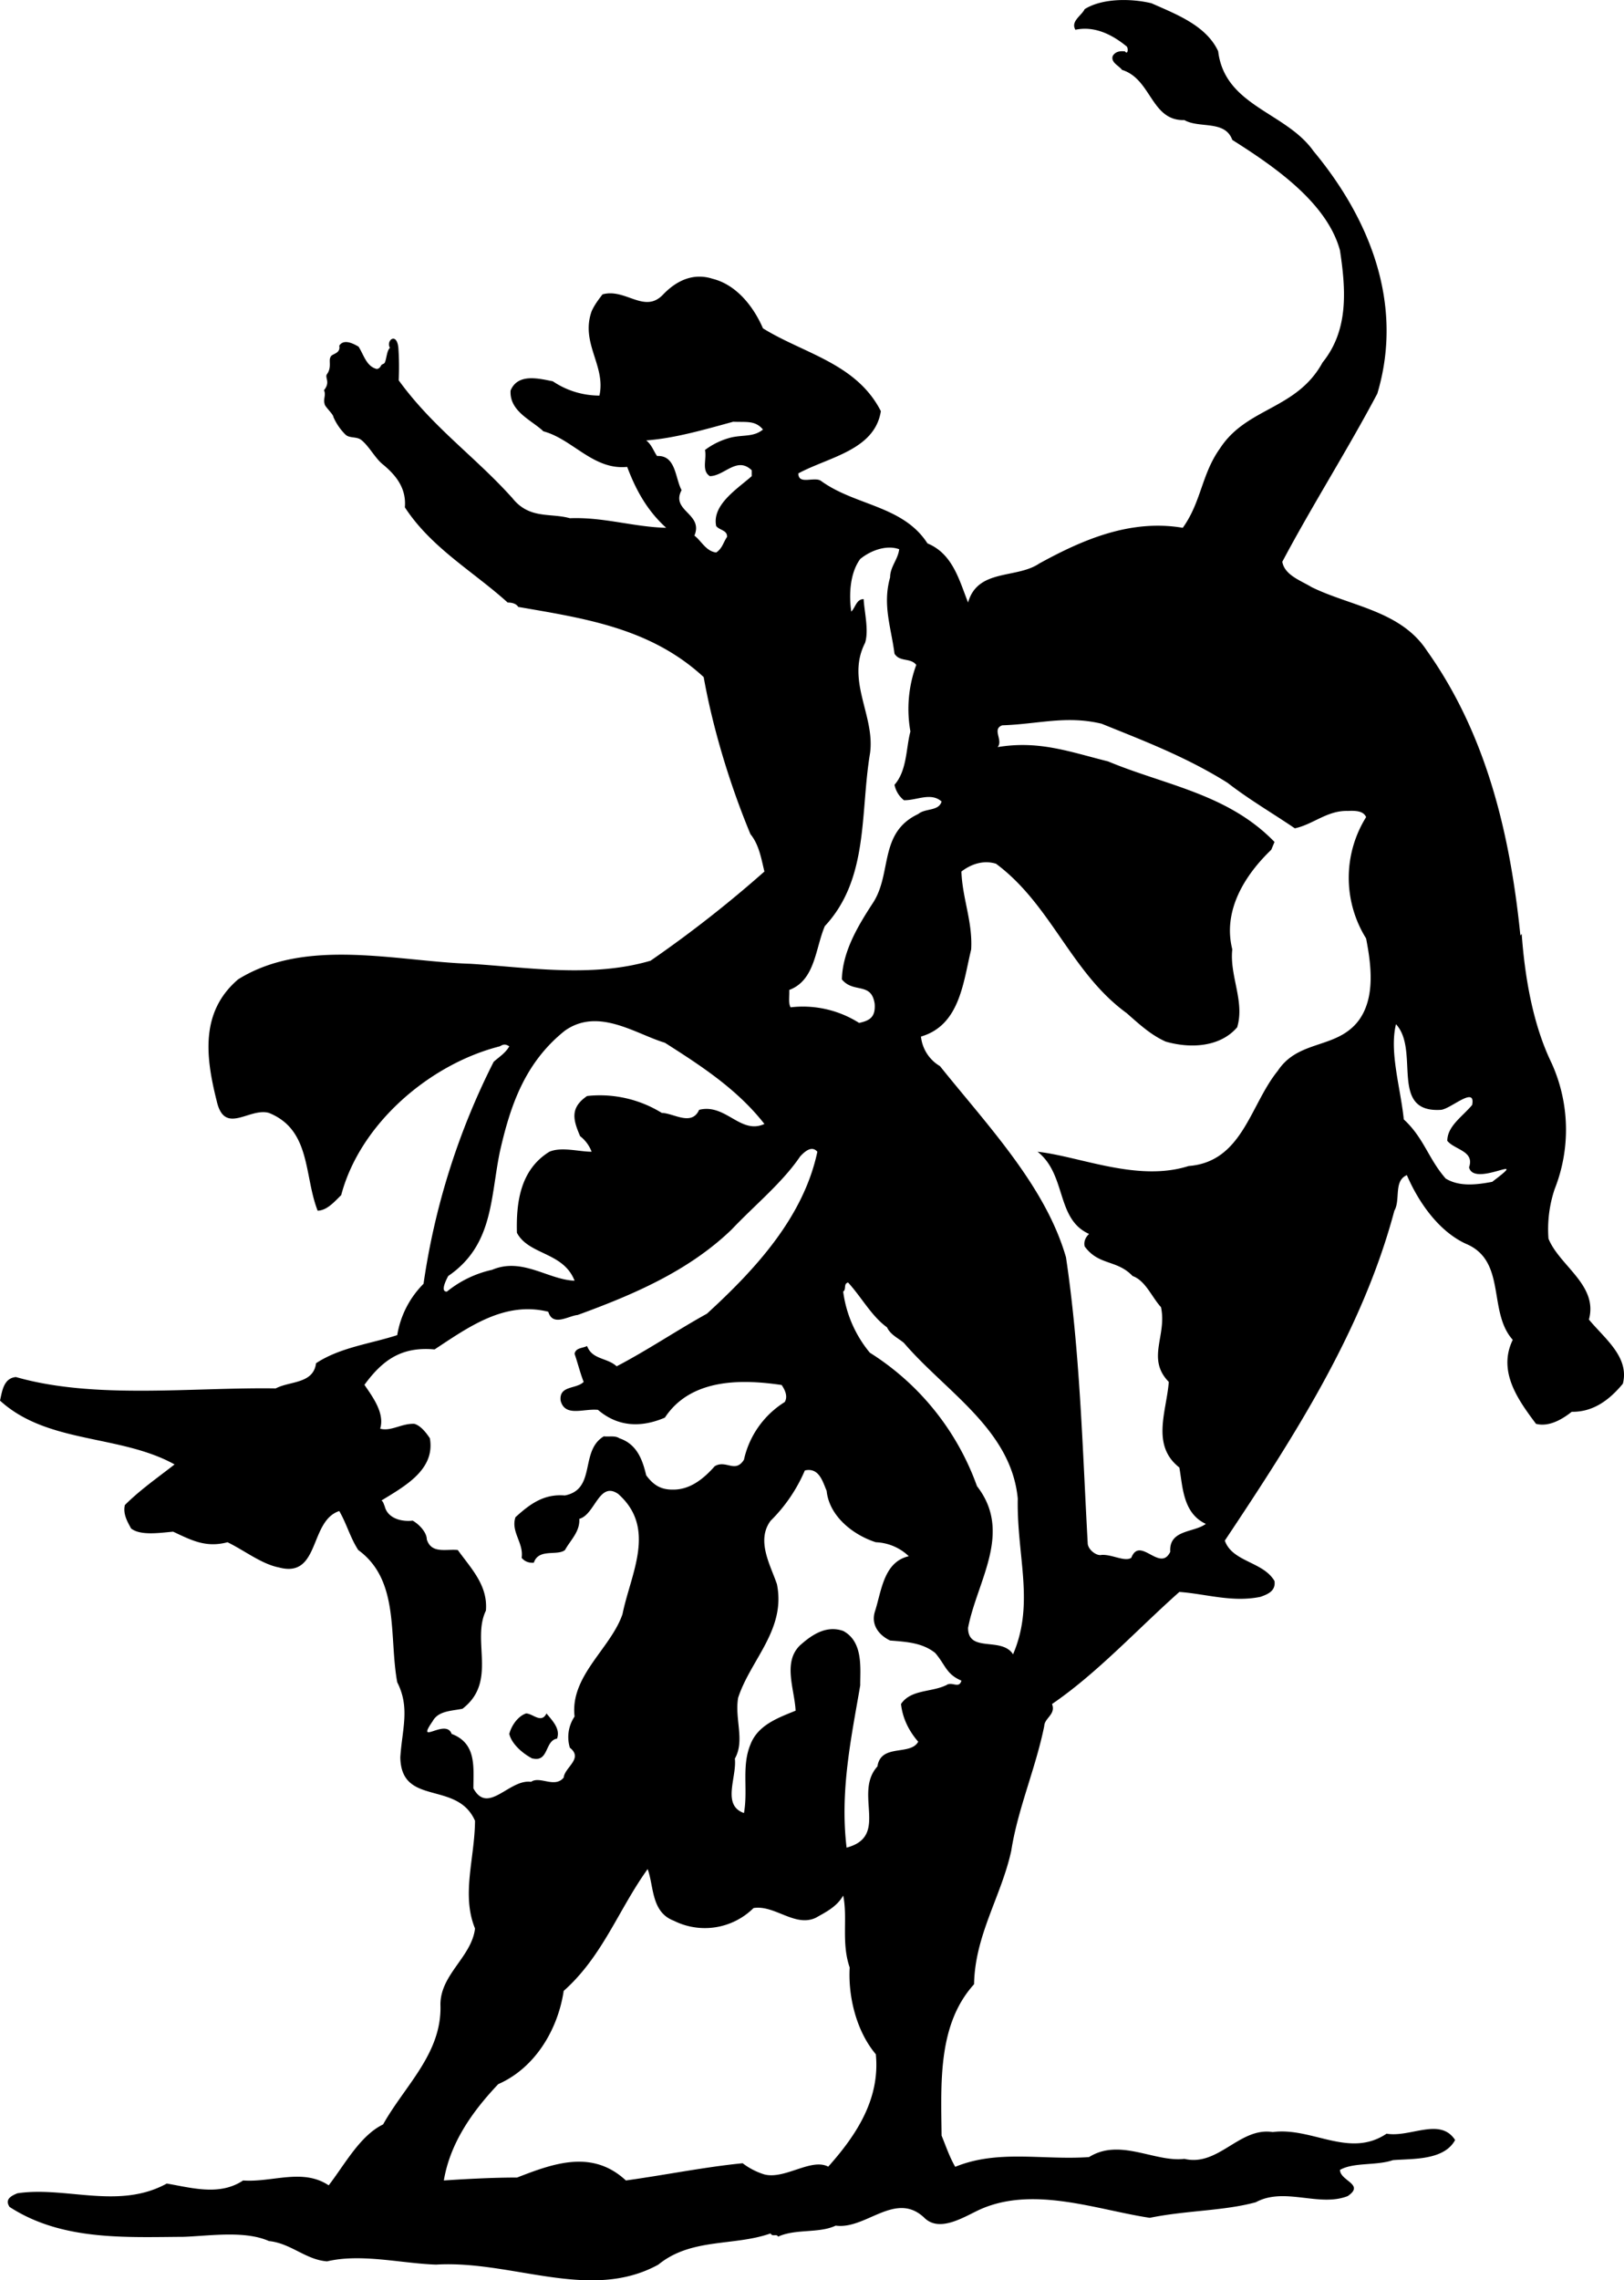 <svg xmlns="http://www.w3.org/2000/svg" width="960" height="1347.6" shape-rendering="geometricPrecision" text-rendering="geometricPrecision" image-rendering="optimizeQuality" fill-rule="evenodd" clip-rule="evenodd" viewBox="0 0 10 14.037"><path d="M9.784 8.123c.058-.212-.182-.331-.249-.498a.776.776 0 0 1 .038-.305.993.993 0 0 0-.019-.776c-.117-.241-.165-.535-.184-.795l-.008.01c-.063-.625-.21-1.24-.576-1.754-.161-.246-.47-.273-.71-.391-.065-.04-.166-.073-.18-.156.184-.347.399-.684.585-1.035.168-.561-.056-1.088-.393-1.493-.17-.241-.546-.276-.587-.615-.074-.159-.26-.228-.41-.295-.118-.029-.3-.034-.412.036-.019.04-.088.075-.057.127.117-.025.226.029.316.103.01.01.008.054-.011.03-.03-.003-.058 0-.075.028-.014.04.038.06.057.086.182.056.178.315.384.309.092.053.25-.002.295.122.249.158.582.382.663.68.038.25.052.493-.107.69-.16.292-.466.275-.631.528-.115.16-.115.33-.23.49-.324-.055-.62.075-.884.22-.14.095-.379.03-.438.24-.054-.136-.094-.3-.25-.364-.15-.233-.444-.232-.653-.383-.04-.033-.142.027-.142-.048.184-.1.47-.142.508-.383-.15-.295-.477-.355-.726-.51-.056-.13-.161-.268-.31-.305-.118-.038-.221.01-.304.096-.115.123-.232-.04-.374 0-.023.03-.05.065-.067.104-.07.197.089.335.048.519a.513.513 0 0 1-.287-.088c-.083-.016-.215-.052-.26.057-.008.129.13.182.202.251.18.048.307.24.516.219.052.138.12.266.24.375-.202-.005-.384-.067-.593-.059-.12-.034-.249.008-.354-.124-.234-.26-.487-.432-.7-.725a1.683 1.683 0 0 0-.002-.2c-.01-.1-.078-.045-.052 0-.019.018-.02.062-.03.087-.004.015-.02.011-.025.023-.006.011-.014.02-.027.02-.063-.016-.079-.087-.111-.137-.063-.038-.1-.036-.119-.006.01.052-.05.048-.054.071-.013.02.01.063-.023.106-.011.023.023.048-.017.097.014.031-.006.052.004.085 0 .015.054.063.054.08a.35.35 0 0 0 .074.108c.025.024.067.011.096.032.048.037.085.11.13.148.085.069.15.15.14.268.163.25.422.395.633.586.015 0 .05.002.065.027.41.071.815.13 1.142.432.056.314.16.659.288.967.054.066.067.154.086.23a7.42 7.42 0 0 1-.701.549c-.363.107-.763.04-1.11.019-.447-.014-1.012-.165-1.43.096-.232.199-.201.473-.132.747.048.217.201.04.322.075.26.105.215.385.3.602.058-.002.102-.054.145-.096.116-.44.546-.807.977-.916.023-.014.035-.014.058 0-.022.04-.064.067-.096.095a4.41 4.41 0 0 0-.432 1.367.58.58 0 0 0-.162.316c-.167.054-.351.075-.5.173-.016.128-.162.109-.248.155-.515-.008-1.115.069-1.6-.07-.077.007-.085.09-.098.145.293.268.74.207 1.075.393-.105.082-.213.157-.306.25-.014.056.019.108.038.144.057.046.178.027.259.02.11.051.2.101.335.065.105.051.209.134.316.155.255.069.186-.286.372-.347.046.079.067.163.117.24.257.187.188.532.24.814.08.157.03.288.019.462.005.305.35.14.46.391-.002.234-.085.454 0 .663-.021.175-.213.282-.213.468.011.3-.219.498-.353.738-.142.069-.235.245-.335.375-.161-.107-.347-.017-.527-.03-.144.096-.313.046-.47.019-.297.163-.623.015-.92.06-.036.015-.08.036-.048.084.322.209.713.186 1.072.184.16-.006.377-.04.525.026.136.014.226.115.358.125.211-.05.458.013.671.02.47-.028.949.231 1.369 0 .203-.166.465-.112.691-.192.01.023.039 0 .046.02.108-.05.252-.019.355-.068.186.026.368-.217.546-.048.098.097.259-.016.353-.056.328-.14.715.008 1.035.056.224-.046.456-.042.653-.096.177-.096.39.032.566-.038.107-.073-.046-.092-.048-.161.084-.048.222-.025.326-.06.115-.01.314.004.383-.124-.092-.142-.276-.014-.422-.039-.23.154-.458-.042-.701-.01-.205-.032-.334.215-.544.165-.183.022-.397-.13-.587-.011-.285.02-.56-.048-.824.06-.036-.062-.058-.129-.084-.192-.004-.33-.023-.686.2-.932.005-.303.168-.542.229-.822.04-.257.15-.506.203-.767.002-.051.073-.072.048-.136.278-.19.523-.458.784-.69.165.012.326.066.5.03.044-.016.094-.035.086-.097-.069-.12-.26-.117-.306-.249.429-.644.847-1.292 1.044-2.031.039-.068-.006-.184.077-.219.069.161.192.343.362.422.255.105.134.418.29.592-.096.197.038.376.143.517.077.02.157-.024.22-.074.13.002.23-.07.315-.173.042-.165-.115-.28-.209-.395zM4.372 2.931c.09-.002.166-.124.257-.036v.036c-.09.079-.246.177-.219.307.021.027.069.025.067.067-.023.033-.029.071-.067.096-.063-.008-.09-.07-.134-.104.057-.136-.148-.151-.079-.28-.04-.072-.034-.216-.151-.21-.021-.029-.033-.07-.067-.096.176-.013.36-.067.536-.115.079.004.135-.01.183.048-.056.046-.117.032-.192.048a.45.45 0 0 0-.165.078c.012.056-.023.127.03.161zm.488 3.163c.16-.06.16-.255.219-.393.272-.292.217-.696.278-1.062.034-.232-.15-.448-.03-.682.024-.077-.005-.192-.009-.269-.044 0-.05.05-.076.077-.015-.098-.01-.236.055-.324.067-.055.165-.088.24-.06-.008.064-.056.108-.056.173-.048.169.006.307.027.47.033.053.098.023.134.069a.787.787 0 0 0-.036.41c-.027.098-.02.24-.098.328a.163.163 0 0 0 .058.095c.078.002.166-.051.232.008-.018.061-.1.04-.144.077-.244.115-.16.364-.278.546-.094.144-.188.301-.192.472.071.088.182.013.202.151.005.077-.025.102-.096.117a.646.646 0 0 0-.422-.096c-.015-.029-.006-.069-.008-.107zm-2.1 1.761c.278-.19.259-.48.318-.765.063-.278.151-.546.4-.745.206-.146.436.02.616.074.218.139.444.284.613.5-.147.068-.238-.128-.402-.087-.046.103-.158.02-.23.019a.725.725 0 0 0-.46-.104c-.11.075-.083.152-.043.247a.22.22 0 0 1 .071.096c-.076 0-.186-.032-.26 0-.18.111-.205.313-.2.499.073.138.286.117.355.295-.163-.006-.322-.146-.508-.067a.67.67 0 0 0-.278.134c-.042.002-.006-.07.008-.096zm.155 3.155c0-.13.021-.278-.134-.336-.035-.1-.226.079-.117-.078.035-.065.117-.063.184-.077.217-.167.054-.418.144-.604.013-.155-.09-.258-.173-.373-.069-.008-.163.026-.191-.066 0-.04-.043-.09-.087-.115-.063.008-.153-.011-.172-.088-.006-.013-.008-.028-.02-.036.143-.088.332-.19.298-.383-.023-.035-.058-.079-.096-.089-.079-.003-.142.048-.21.03.028-.093-.041-.189-.097-.27.11-.15.226-.237.432-.218.207-.136.43-.299.7-.232.028.094.124.025.181.02.337-.123.682-.269.949-.527.142-.15.312-.288.421-.449.027-.029.071-.07.106-.029-.086.405-.385.727-.68.997-.186.103-.368.226-.556.324-.058-.054-.15-.04-.182-.125-.027.014-.07.01-.077.048.02.058.034.117.056.173-.046.046-.152.02-.142.115.027.103.14.048.23.057.124.106.266.11.412.048.165-.251.494-.234.719-.201.02.029.04.07.019.105a.561.561 0 0 0-.251.355c-.054.086-.11-.002-.18.04-.068.077-.152.146-.26.144-.074 0-.118-.029-.162-.088-.023-.098-.058-.192-.165-.228-.027-.018-.063-.008-.096-.012-.15.09-.044.326-.24.364-.124-.01-.208.046-.304.134-.03.09.052.158.038.25.02.024.046.032.075.03.03-.09.144-.04.192-.078.034-.062.093-.113.088-.192.097-.025.122-.236.24-.153.239.212.076.492.026.74-.073.212-.324.38-.295.63a.226.226 0 0 0-.029.192c.085.067-.032.12-.038.184-.056.067-.146-.012-.201.026-.134-.019-.265.206-.355.04zM5.1 13.338c-.105-.055-.266.08-.393.048a.426.426 0 0 1-.134-.069c-.234.023-.468.071-.719.106-.207-.192-.444-.106-.67-.018-.142 0-.303.008-.451.018.038-.226.169-.418.335-.593.23-.101.368-.34.403-.574.24-.213.337-.5.517-.75.039.106.021.265.161.318a.426.426 0 0 0 .491-.078c.13-.021.255.12.383.06.062-.035.13-.068.169-.137.029.138-.013.288.04.443-.01.17.037.387.161.534.027.273-.117.495-.293.692zm.724-2.963c-.09.043-.216.025-.276.115.01.088.048.165.106.232-.048.088-.23.01-.251.152-.15.166.076.43-.19.5-.042-.35.029-.677.084-.999-.001-.101.021-.268-.105-.335-.102-.036-.19.021-.265.088-.109.104-.034.272-.028.403-.108.044-.232.088-.278.208-.056.135-.014.278-.04.422-.138-.048-.043-.22-.056-.335.063-.111-.002-.242.02-.374.076-.234.296-.42.239-.7-.04-.118-.129-.268-.039-.39a.972.972 0 0 0 .211-.31c.088-.02.11.07.134.125.016.158.165.273.303.317a.311.311 0 0 1 .203.086c-.157.036-.168.218-.21.345-.023.084.032.144.095.174.102.008.2.014.278.077.064.075.067.13.161.17-.015.054-.06 0-.096.03zm.414-.191c-.07-.111-.277-.006-.277-.163.055-.288.277-.587.055-.872a1.614 1.614 0 0 0-.66-.822.74.74 0 0 1-.164-.376c.021-.014 0-.048.03-.056.083.09.144.207.24.276.021.046.07.067.104.096.258.301.66.533.701.958-.007.355.106.644-.029.959zm2.126-3.899c-.136.175-.368.113-.496.307-.171.21-.217.56-.549.586-.314.1-.668-.059-.93-.088.18.142.112.414.317.506-.021.02-.034.046-.027.077.087.119.198.08.295.182.08.029.117.128.175.192.038.176-.092.316.048.46-.014.182-.11.39.065.527.021.117.021.281.163.347-.073.055-.228.034-.219.172-.063.13-.186-.101-.24.037-.041.026-.118-.022-.183-.018-.027.008-.079-.027-.085-.067-.032-.573-.047-1.182-.134-1.765-.126-.437-.479-.807-.776-1.177a.24.24 0 0 1-.117-.182c.24-.07.26-.335.309-.536.01-.171-.054-.313-.06-.48.06-.046.136-.072.213-.048.341.253.462.671.805.92.077.068.15.135.24.175.153.044.335.034.44-.088.048-.16-.048-.317-.03-.48-.06-.237.076-.456.24-.613l.02-.048c-.287-.297-.676-.35-1.025-.496-.24-.06-.425-.13-.68-.088.036-.042-.037-.11.028-.134.228-.008.393-.062.612-.01.257.104.523.205.776.364.134.104.276.186.414.28.111-.023.2-.111.326-.107.044-.002.096-.002.113.038a.706.706 0 0 0 0 .747c.03.156.06.365-.048.508zm.826.99c-.096.018-.203.032-.288-.02-.107-.122-.134-.25-.258-.364-.02-.195-.09-.416-.048-.586.15.162-.046.548.278.527.063-.008.214-.15.191-.03-.06.072-.153.13-.153.221.046.056.169.062.134.163.03.129.393-.1.144.088zm-5.91 3.55c.1.024.074-.11.15-.122.022-.06-.028-.11-.065-.155-.032.065-.084 0-.126 0-.05.017-.09.075-.103.126.015.064.086.123.143.152z"/></svg>